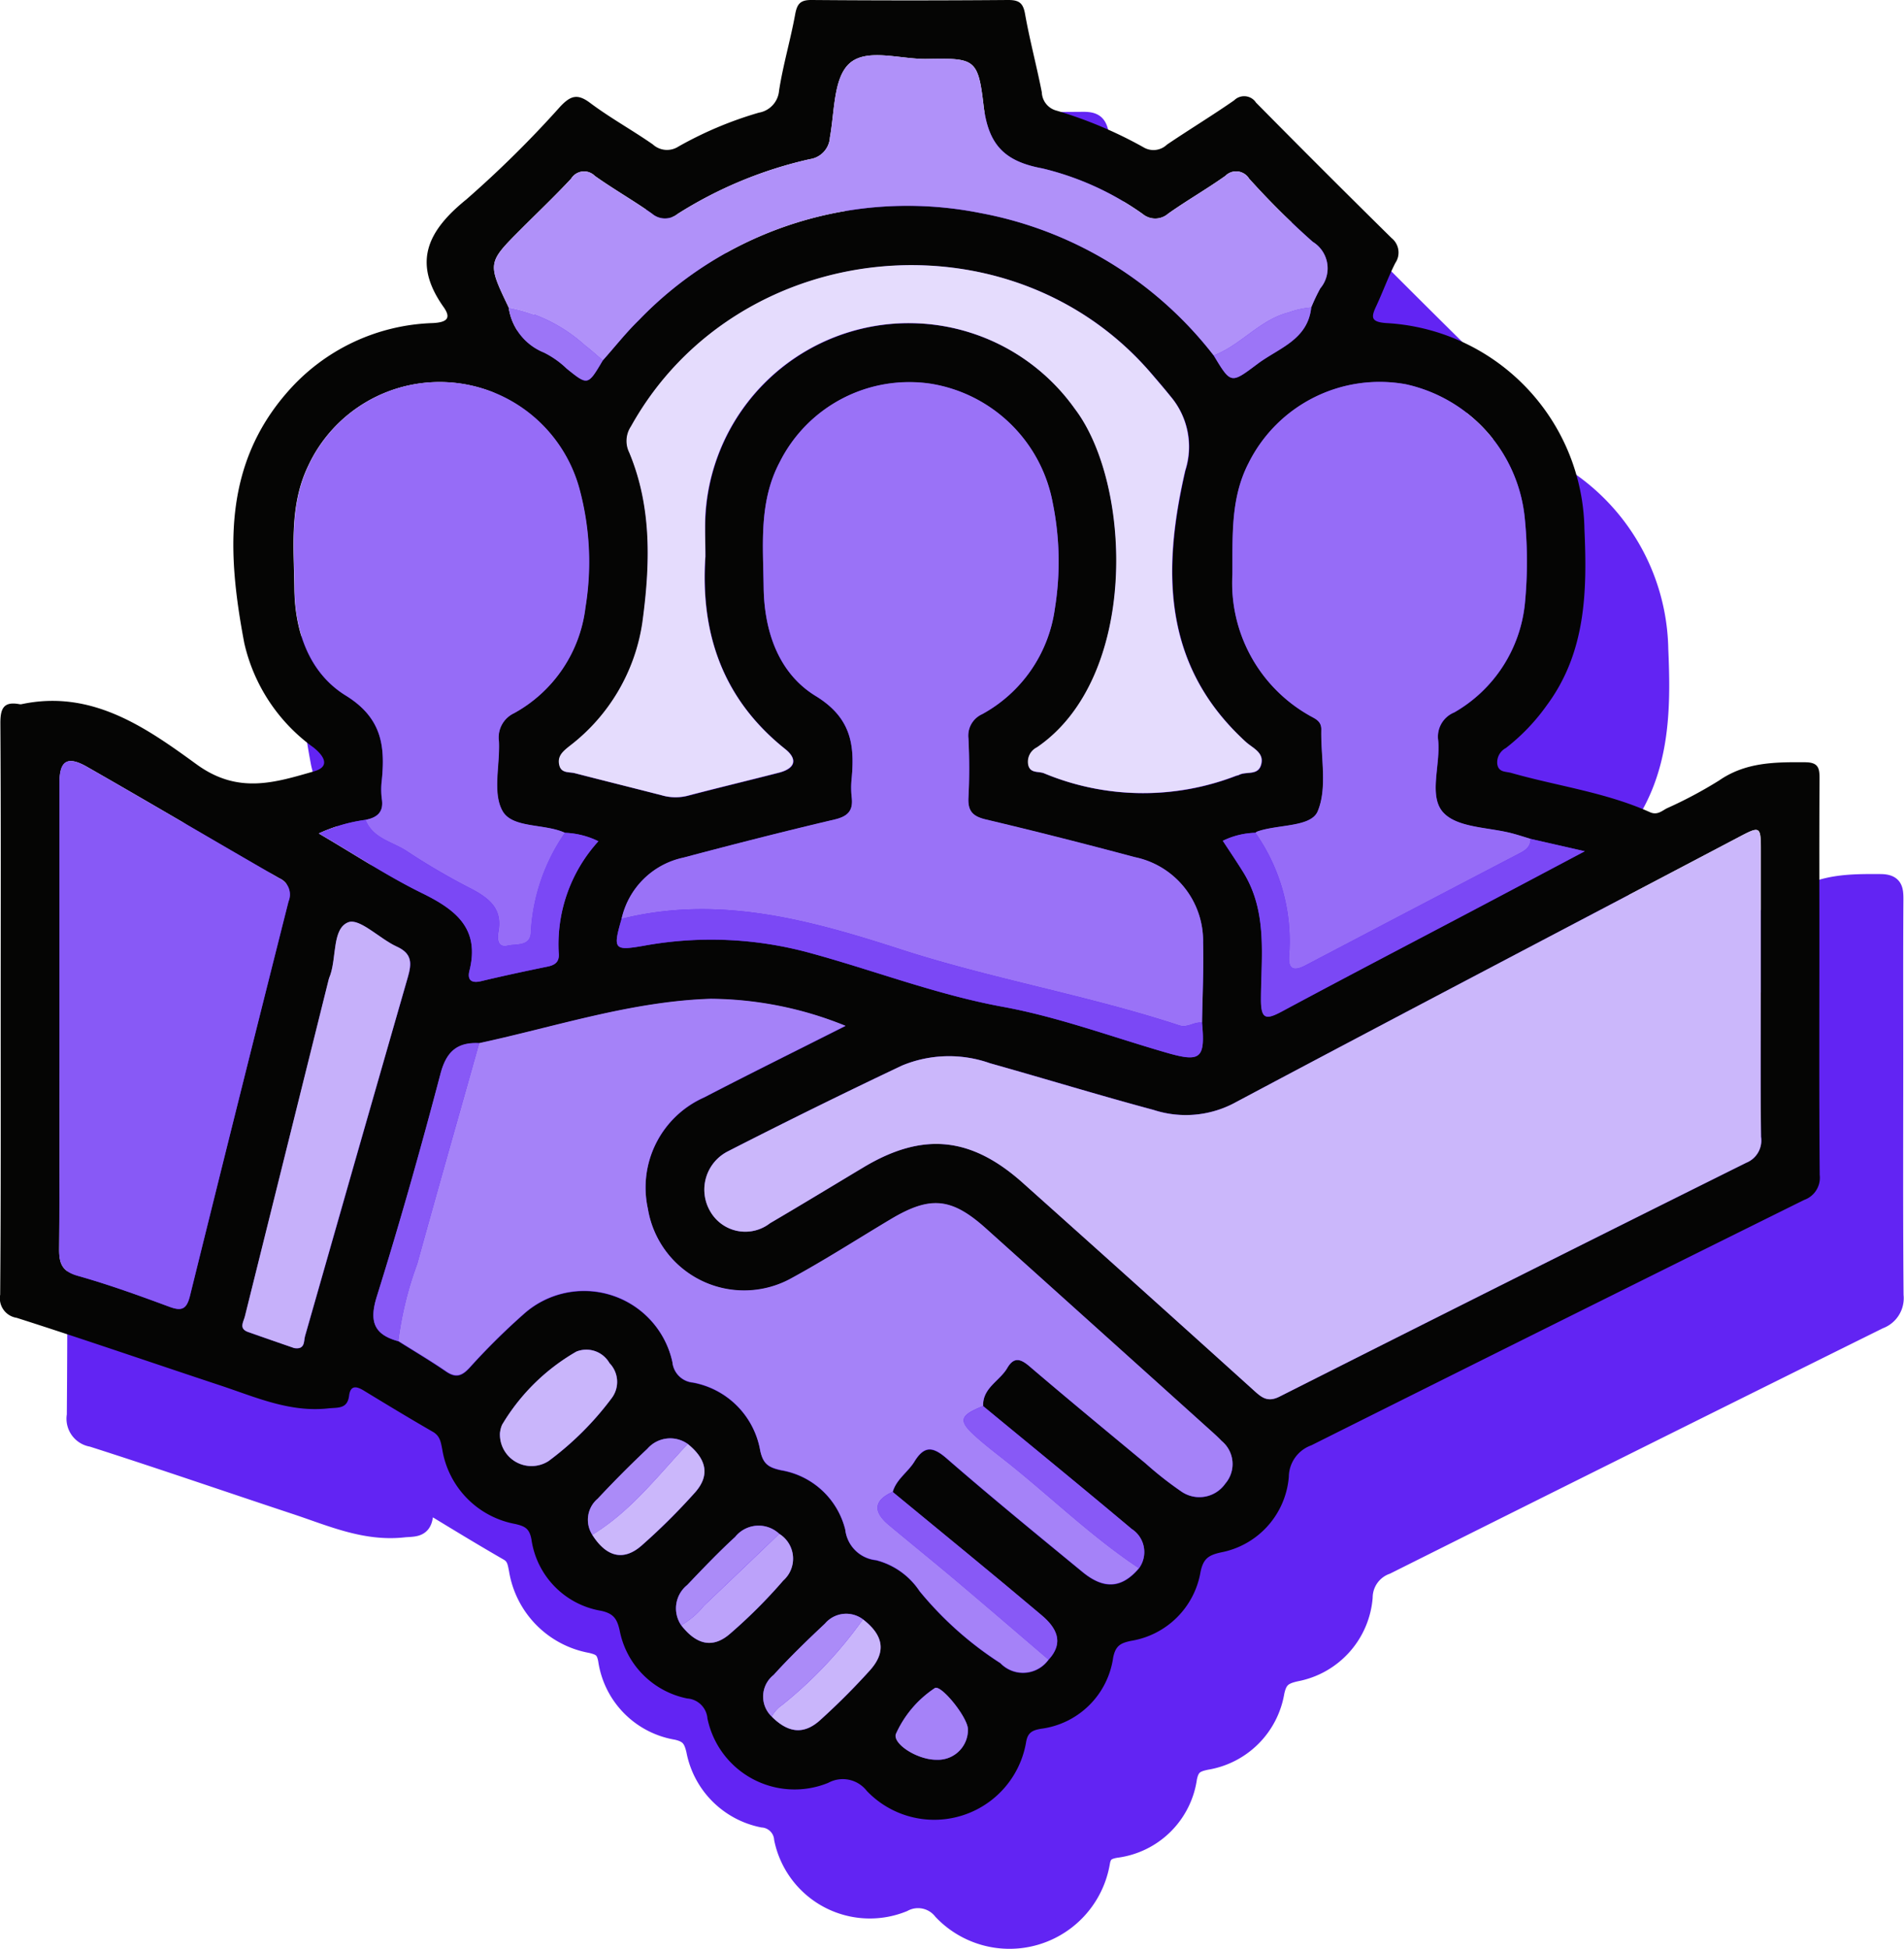 <svg id="Group_22254" data-name="Group 22254" xmlns="http://www.w3.org/2000/svg" width="110.584" height="113.188" viewBox="0 0 110.584 113.188">
  <g id="Group_22253" data-name="Group 22253" transform="translate(4.371 6.994)">
    <path id="Path_46247" data-name="Path 46247" d="M36.838,4996.18c0-5.5.017-11-.018-16.5-.005-.855.161-1.314,1.1-1.139a.359.359,0,0,0,.137,0c4.076-.864,7.229,1.365,10.164,3.5,2.411,1.751,4.545,1.052,6.823.4.984-.283.54-.927-.039-1.385a10.267,10.267,0,0,1-4.021-6.069c-.969-5.129-1.291-10.246,2.513-14.579a11.676,11.676,0,0,1,8.452-4c.771-.043,1.088-.26.615-.927-1.836-2.588-.94-4.424,1.32-6.254a62.317,62.317,0,0,0,5.469-5.41c.568-.591.963-.76,1.7-.209,1.168.879,2.462,1.589,3.663,2.426a1.221,1.221,0,0,0,1.491.119,21.839,21.839,0,0,1,4.668-1.965,1.414,1.414,0,0,0,1.171-1.28c.23-1.489.665-2.945.935-4.429.111-.61.3-.839.953-.834q5.708.046,11.416,0c.612,0,.867.154.981.8.271,1.53.678,3.036.976,4.562a1.139,1.139,0,0,0,.855,1.063,24.666,24.666,0,0,1,5.046,2.127,1.131,1.131,0,0,0,1.367-.153c1.289-.873,2.622-1.681,3.9-2.57a.826.826,0,0,1,1.168,0,.8.8,0,0,1,.1.127q3.912,3.962,7.877,7.87a1.079,1.079,0,0,1,.214,1.455c-.412.815-.723,1.68-1.11,2.509-.3.64-.305.906.575.973a12.179,12.179,0,0,1,11.522,11.956c.161,3.606.1,7.168-2.194,10.255a11.707,11.707,0,0,1-2.37,2.471.945.945,0,0,0-.5.9c.057.526.487.452.82.547,2.679.763,5.474,1.122,8.04,2.274.435.2.7-.072,1-.225a25.1,25.1,0,0,0,3.026-1.612c1.541-1.065,3.232-1.07,4.983-1.059.816,0,.854.369.85,1-.02,3.118-.009,6.235-.009,9.353,0,4.539-.02,9.078.019,13.616a1.365,1.365,0,0,1-.9,1.449q-14.326,7.1-28.628,14.254a1.968,1.968,0,0,0-1.306,1.832,4.868,4.868,0,0,1-3.933,4.385c-.741.162-1.033.367-1.195,1.138a4.883,4.883,0,0,1-4.033,4c-.6.128-.9.269-1.041.973a4.857,4.857,0,0,1-4.2,4.135c-.554.094-.776.263-.862.807a5.411,5.411,0,0,1-9.252,2.794,1.761,1.761,0,0,0-2.232-.463,5.168,5.168,0,0,1-6.74-2.827,5.1,5.1,0,0,1-.278-.914,1.267,1.267,0,0,0-1.173-1.158,5,5,0,0,1-3.927-3.962c-.15-.648-.336-.968-1.072-1.129a4.908,4.908,0,0,1-4.049-4.141c-.116-.633-.364-.766-.93-.9a5.261,5.261,0,0,1-4.25-4.333c-.083-.41-.122-.777-.546-1.022-1.348-.776-2.679-1.583-4.008-2.392-.437-.266-.779-.323-.859.3-.1.782-.659.672-1.214.732-2.236.244-4.218-.656-6.248-1.328-3.95-1.308-7.883-2.667-11.846-3.933a1.146,1.146,0,0,1-.962-1.306l.006-.036C36.853,5007.275,36.838,5001.728,36.838,4996.18Zm50.08,35.514a1.617,1.617,0,0,0-2.2.244c-1.026.963-2.043,1.943-2.986,2.986a1.6,1.6,0,0,0-.264,2.247,1.553,1.553,0,0,0,.156.171c.958.958,1.867,1.063,2.817.2a39.97,39.97,0,0,0,2.889-2.891c.955-1.073.783-2.039-.412-2.957Zm-10.177-10.188a1.757,1.757,0,0,0-2.341.279c-.992.936-1.952,1.908-2.886,2.9a1.606,1.606,0,0,0-.315,2.1c.812,1.284,1.808,1.551,2.863.628a36.784,36.784,0,0,0,3.083-3.061C78.041,5023.358,77.858,5022.406,76.741,5021.506Zm-.38,10.529c.892,1.15,1.847,1.365,2.85.484a29.787,29.787,0,0,0,3.076-3.076,1.7,1.7,0,0,0-.231-2.717,1.748,1.748,0,0,0-2.471.075c-.03.032-.059.065-.087.1-.97.892-1.881,1.849-2.791,2.8A1.737,1.737,0,0,0,76.361,5032.035Zm-4.551-73.461c.7-.784,1.352-1.615,2.1-2.345a21.646,21.646,0,0,1,19.856-6.207,22.293,22.293,0,0,1,13.522,8.266c1.008,1.672.995,1.655,2.557.487,1.227-.917,2.908-1.386,3.108-3.273a11.187,11.187,0,0,1,.529-1.112,1.806,1.806,0,0,0-.222-2.544,1.786,1.786,0,0,0-.215-.156,45.763,45.763,0,0,1-3.7-3.672.887.887,0,0,0-1.383-.156c-1.08.767-2.237,1.427-3.318,2.193a1.141,1.141,0,0,1-1.478.019,16.836,16.836,0,0,0-5.835-2.651c-2.256-.416-3.148-1.428-3.412-3.688-.316-2.706-.529-2.714-3.3-2.668-1.542.026-3.509-.656-4.508.284-.909.857-.838,2.793-1.111,4.27a1.358,1.358,0,0,1-1.168,1.268,24.3,24.3,0,0,0-7.685,3.185,1.152,1.152,0,0,1-1.478-.021c-1.082-.764-2.24-1.422-3.32-2.19a.883.883,0,0,0-1.248-.008.873.873,0,0,0-.134.17c-.935,1-1.934,1.949-2.9,2.92-1.964,1.966-1.964,1.966-.724,4.553a3.32,3.32,0,0,0,2.051,2.623,5.317,5.317,0,0,1,1.322.933c1.226.99,1.221,1,2.094-.481Zm-13.783,26.687a9.538,9.538,0,0,0-2.717.79c2.13,1.247,4,2.486,5.988,3.463,1.953.957,3.382,2.044,2.764,4.507-.13.518.088.749.668.611,1.286-.307,2.579-.584,3.875-.85.418-.086.67-.266.645-.718a8.9,8.9,0,0,1,2.3-6.56,4.771,4.771,0,0,0-1.949-.49c-1.2-.548-3.048-.251-3.621-1.262-.6-1.048-.147-2.672-.211-4.042a1.558,1.558,0,0,1,.875-1.64,8.09,8.09,0,0,0,4.149-6.151,16.292,16.292,0,0,0-.364-6.939,8.414,8.414,0,0,0-15.727-1.289c-1.111,2.294-.835,4.746-.807,7.157.028,2.508.872,4.894,2.974,6.191,2.076,1.281,2.308,2.886,2.1,4.912a4.4,4.4,0,0,0,0,1.1c.127.764-.274,1.08-.941,1.209Zm51.684.752a4.566,4.566,0,0,0-1.888.468c.411.633.818,1.23,1.2,1.845,1.413,2.3,1.023,4.875,1.016,7.37,0,1.172.31,1.178,1.208.7,3.706-1.993,7.438-3.937,11.16-5.9,2.033-1.073,4.064-2.151,6.438-3.409l-3.15-.718c-.35-.1-.7-.219-1.051-.312-1.368-.364-3.158-.32-3.992-1.191-.915-.955-.17-2.792-.323-4.232a1.522,1.522,0,0,1,.94-1.61,8.237,8.237,0,0,0,4.1-6.338,25.332,25.332,0,0,0-.009-4.941,8.845,8.845,0,0,0-6.9-7.774,8.5,8.5,0,0,0-9.147,4.592c-1.05,2.039-.912,4.256-.931,6.455a8.833,8.833,0,0,0,4.409,8.153c.34.208.767.316.754.86-.036,1.6.364,3.375-.212,4.744-.389.925-2.3.745-3.5,1.168a.536.536,0,0,0-.122.07Zm-36.811,5c-.51,1.764-.451,1.865,1.278,1.564a21.752,21.752,0,0,1,9.527.379c3.789,1.022,7.448,2.452,11.345,3.166,3.224.591,6.344,1.753,9.508,2.667,1.974.57,2.247.34,2.053-1.739.024-1.555.1-3.111.061-4.664a4.969,4.969,0,0,0-3.959-4.953q-4.3-1.149-8.639-2.184c-.766-.181-1.075-.475-1.031-1.279.062-1.141.048-2.29,0-3.433a1.367,1.367,0,0,1,.8-1.411,8.248,8.248,0,0,0,4.217-6.112,17.119,17.119,0,0,0-.12-6.151,8.6,8.6,0,0,0-7.089-6.926,8.421,8.421,0,0,0-8.771,4.558c-1.218,2.3-.962,4.807-.93,7.267.033,2.555.866,4.992,3.02,6.31,2.038,1.247,2.278,2.8,2.093,4.777a5.057,5.057,0,0,0,0,1.1c.1.781-.211,1.115-1,1.3-2.936.689-5.859,1.438-8.774,2.211a4.672,4.672,0,0,0-3.589,3.546Zm21,28.3c-.04-1.055.959-1.453,1.4-2.206.378-.651.759-.562,1.294-.1,2.227,1.9,4.488,3.767,6.743,5.637a20.4,20.4,0,0,0,2.046,1.612,1.837,1.837,0,0,0,2.565-.413l.018-.026a1.736,1.736,0,0,0-.182-2.448l-.034-.029c-.219-.233-.459-.447-.7-.661q-6.482-5.833-12.968-11.663c-2.013-1.808-3.24-1.927-5.541-.557-1.965,1.17-3.891,2.413-5.9,3.5a5.665,5.665,0,0,1-8.213-4.106,5.727,5.727,0,0,1,3.271-6.466c2.666-1.386,5.362-2.715,8.208-4.153a21.132,21.132,0,0,0-7.833-1.569c-4.619.15-8.98,1.614-13.44,2.574-1.275-.066-1.909.481-2.252,1.781-1.141,4.331-2.357,8.645-3.693,12.919-.453,1.45-.184,2.22,1.244,2.609.926.584,1.87,1.142,2.772,1.762.566.388.913.271,1.365-.216A39.084,39.084,0,0,1,67.193,5014a5.252,5.252,0,0,1,8.659,2.769,1.317,1.317,0,0,0,1.191,1.189,4.867,4.867,0,0,1,3.91,3.958c.17.778.484.972,1.208,1.134a4.63,4.63,0,0,1,3.731,3.453,2.007,2.007,0,0,0,1.792,1.772,4.335,4.335,0,0,1,2.525,1.8,20.116,20.116,0,0,0,4.694,4.181,1.819,1.819,0,0,0,2.573.051,1.8,1.8,0,0,0,.218-.251c.951-1.02.431-1.886-.388-2.577-2.863-2.416-5.769-4.781-8.658-7.166.209-.738.88-1.146,1.256-1.759.568-.925,1.06-.9,1.876-.19,2.586,2.248,5.241,4.417,7.889,6.594,1.262,1.037,2.291.947,3.278-.212a1.594,1.594,0,0,0-.334-2.228l-.084-.058c-2.861-2.416-5.752-4.775-8.632-7.15Zm45.166-24.019v-8.11c0-1.607,0-1.6-1.381-.869-9.755,5.135-19.524,10.244-29.256,15.422a6.026,6.026,0,0,1-4.63.369c-3.178-.855-6.326-1.82-9.5-2.71a7.13,7.13,0,0,0-5.109.131q-5.082,2.41-10.092,4.971a2.493,2.493,0,0,0-1.138,3.337c.03.062.063.123.1.182a2.343,2.343,0,0,0,3.2.84,2.162,2.162,0,0,0,.255-.172c1.815-1.066,3.614-2.159,5.42-3.241,3.437-2.06,6.241-1.8,9.263.905q6.709,6,13.391,12.029c.468.423.813.738,1.52.381q13.536-6.828,27.108-13.583a1.389,1.389,0,0,0,.856-1.5c-.039-2.8-.019-5.592-.019-8.387Zm-61.3-25.338c0-.719-.026-1.453,0-2.185a11.833,11.833,0,0,1,21.463-6.382c3.331,4.364,3.737,15.622-2.2,19.669a.933.933,0,0,0-.5,1.027c.11.485.574.353.9.472a14.968,14.968,0,0,0,11.188.144,1.19,1.19,0,0,0,.132-.035c.414-.238,1.1.05,1.292-.575.208-.681-.389-.945-.8-1.285-.141-.116-.272-.245-.4-.372-4.582-4.418-4.471-9.91-3.195-15.455a4.52,4.52,0,0,0-.864-4.318c-.344-.428-.7-.844-1.06-1.263-8.2-9.635-24.112-8.04-30.266,3.021a1.52,1.52,0,0,0-.1,1.514c1.335,3.2,1.213,6.56.762,9.876a11.046,11.046,0,0,1-4.224,7.167c-.373.3-.729.582-.6,1.12.118.48.573.375.9.461,1.682.434,3.369.852,5.052,1.285a2.855,2.855,0,0,0,1.48.03c1.769-.464,3.548-.89,5.319-1.345.943-.243,1.113-.776.359-1.377-3.614-2.89-4.939-6.7-4.634-11.2Zm-37.516,26.76c0,4.49.019,8.981-.017,13.471-.007.848.173,1.3,1.081,1.56,1.8.507,3.571,1.146,5.328,1.8.736.273,1,.118,1.191-.645q2.827-11.457,5.722-22.9a1.035,1.035,0,0,0-.542-1.351c-3.73-2.144-7.432-4.338-11.168-6.471-1.137-.649-1.59-.352-1.593.926q-.012,6.8,0,13.6Zm13.627,19.226c.653.108.552-.4.638-.7,1.992-6.947,3.966-13.9,5.969-20.841.23-.8.257-1.364-.636-1.77-.992-.452-2.164-1.669-2.82-1.417-.926.357-.683,1.993-1.043,3.05-.03.087-.071.17-.093.258q-2.437,9.789-4.87,19.578c-.083.331-.368.713.181.909.9.318,1.812.628,2.673.927Zm11.957,4.956a1.834,1.834,0,0,0,2.828,1.6,17.679,17.679,0,0,0,3.668-3.66,1.565,1.565,0,0,0-.134-2.027,1.549,1.549,0,0,0-1.923-.668,11.935,11.935,0,0,0-4.315,4.251,1.613,1.613,0,0,0-.125.5Zm27.18,17.193c0-.7-1.6-2.671-1.935-2.4a6.263,6.263,0,0,0-2.257,2.674c-.154.563,1.215,1.46,2.323,1.479a1.737,1.737,0,0,0,1.863-1.6c0-.052.006-.1,0-.157Z" transform="translate(-36.798 -4937.645)" fill="#6224f3" stroke="#6224f3" stroke-width="1"/>
    <path id="Path_46248" data-name="Path 46248" d="M139.063,4995.289c0,2.795-.02,5.59.014,8.385a1.389,1.389,0,0,1-.856,1.5q-13.573,6.751-27.108,13.583c-.708.357-1.052.042-1.52-.381q-6.68-6.033-13.391-12.029c-3.021-2.7-5.826-2.965-9.263-.905-1.806,1.082-3.6,2.175-5.42,3.241a2.342,2.342,0,0,1-3.46-.668,2.493,2.493,0,0,1,.857-3.42,2.044,2.044,0,0,1,.182-.1q5.008-2.562,10.092-4.971a7.124,7.124,0,0,1,5.109-.131c3.169.891,6.317,1.856,9.495,2.71a6.03,6.03,0,0,0,4.63-.369c9.732-5.178,19.5-10.287,29.256-15.422,1.384-.729,1.38-.738,1.381.869Q139.064,4991.236,139.063,4995.289Z" transform="translate(-36.798 -4937.645)" fill="#6224f3" stroke="#6224f3" stroke-width="1"/>
    <path id="Path_46249" data-name="Path 46249" d="M64.631,4998.225c4.46-.96,8.821-2.424,13.44-2.574a21.133,21.133,0,0,1,7.833,1.569c-2.847,1.438-5.542,2.768-8.208,4.153a5.725,5.725,0,0,0-3.271,6.466,5.664,5.664,0,0,0,8.213,4.106c2.011-1.085,3.937-2.328,5.9-3.5,2.3-1.37,3.528-1.252,5.541.557q6.487,5.826,12.968,11.663c.238.214.478.428.7.661a1.736,1.736,0,0,1,.242,2.444l-.027.033a1.837,1.837,0,0,1-2.557.457l-.026-.018a20.4,20.4,0,0,1-2.046-1.611c-2.255-1.87-4.516-3.734-6.743-5.636-.535-.457-.916-.546-1.294.1-.438.754-1.436,1.152-1.4,2.207-1.391.557-1.463.854-.4,1.8.475.424.976.818,1.478,1.209,2.688,2.1,5.117,4.516,7.971,6.407-.987,1.159-2.016,1.249-3.278.212-2.647-2.177-5.3-4.345-7.889-6.594-.815-.709-1.307-.735-1.875.19-.376.612-1.048,1.02-1.257,1.759-1.161.525-1.111,1.191-.215,1.938,1.327,1.106,2.671,2.192,3.991,3.306,1.765,1.49,3.515,3,5.271,4.5a1.82,1.82,0,0,1-2.54.417,1.776,1.776,0,0,1-.251-.217,20.116,20.116,0,0,1-4.694-4.181,4.321,4.321,0,0,0-2.525-1.8,2.009,2.009,0,0,1-1.792-1.772,4.63,4.63,0,0,0-3.731-3.453c-.724-.162-1.038-.356-1.208-1.134a4.867,4.867,0,0,0-3.91-3.958,1.319,1.319,0,0,1-1.191-1.189,5.251,5.251,0,0,0-8.659-2.769,38.921,38.921,0,0,0-3.123,3.093c-.452.487-.8.6-1.365.215-.9-.619-1.846-1.177-2.772-1.761a20.368,20.368,0,0,1,1.1-4.479C62.208,5006.772,63.428,5002.5,64.631,4998.225Z" transform="translate(-36.798 -4937.645)" fill="#6224f3" stroke="#6224f3" stroke-width="1"/>
    <path id="Path_46250" data-name="Path 46250" d="M72.9,4991.008a4.672,4.672,0,0,1,3.591-3.557c2.915-.773,5.838-1.522,8.774-2.212.786-.185,1.093-.519,1-1.3a5.186,5.186,0,0,1,0-1.1c.185-1.979-.055-3.53-2.093-4.777-2.154-1.318-2.987-3.755-3.02-6.31-.031-2.46-.288-4.962.93-7.267a8.423,8.423,0,0,1,8.771-4.558,8.6,8.6,0,0,1,7.089,6.927,17.116,17.116,0,0,1,.12,6.151,8.25,8.25,0,0,1-4.217,6.113,1.367,1.367,0,0,0-.8,1.411,33.6,33.6,0,0,1,0,3.433c-.044.8.265,1.1,1.031,1.278,2.891.683,5.769,1.419,8.639,2.185a4.97,4.97,0,0,1,3.959,4.953c.039,1.553-.037,3.109-.061,4.664-.455-.078-.827.317-1.329.152-5.321-1.749-10.866-2.69-16.189-4.417C83.8,4991.062,78.516,4989.608,72.9,4991.008Z" transform="translate(-36.798 -4937.645)" fill="#6224f3" stroke="#6224f3" stroke-width="1"/>
    <path id="Path_46251" data-name="Path 46251" d="M109.711,4986.01a.522.522,0,0,1,.114-.076c1.2-.423,3.108-.243,3.5-1.168.576-1.368.176-3.143.212-4.744.012-.545-.414-.652-.754-.861a8.834,8.834,0,0,1-4.409-8.153c.019-2.2-.119-4.416.931-6.455a8.506,8.506,0,0,1,9.147-4.592,8.847,8.847,0,0,1,6.9,7.774,25.332,25.332,0,0,1,.009,4.941,8.238,8.238,0,0,1-4.1,6.338,1.523,1.523,0,0,0-.94,1.61c.153,1.441-.592,3.277.323,4.232.835.872,2.625.827,3.992,1.191.353.094.7.208,1.051.313.017.433-.257.644-.6.824q-6.242,3.258-12.474,6.53c-.74.39-1.014.164-.94-.614A10.935,10.935,0,0,0,109.711,4986.01Z" transform="translate(-36.798 -4937.645)" fill="#6224f3" stroke="#6224f3" stroke-width="1"/>
    <path id="Path_46252" data-name="Path 46252" d="M77.765,4969.95c-.305,4.5,1.018,8.309,4.626,11.191.753.6.584,1.135-.359,1.377-1.771.456-3.551.881-5.319,1.345a2.855,2.855,0,0,1-1.48-.03c-1.683-.432-3.369-.85-5.052-1.284-.331-.086-.786.019-.9-.461-.133-.539.224-.818.6-1.12A11.043,11.043,0,0,0,74.1,4973.8c.451-3.316.573-6.678-.762-9.876a1.519,1.519,0,0,1,.1-1.514c6.154-11.061,22.069-12.655,30.267-3.021.356.419.716.835,1.06,1.263a4.521,4.521,0,0,1,.864,4.318c-1.276,5.545-1.387,11.038,3.195,15.455.132.126.263.256.4.371.416.34,1.013.6.8,1.286-.191.625-.878.337-1.292.574a1.01,1.01,0,0,1-.132.036,14.963,14.963,0,0,1-11.187-.145c-.322-.119-.786.013-.9-.472a.934.934,0,0,1,.505-1.027c5.939-4.047,5.534-15.3,2.2-19.668a11.833,11.833,0,0,0-21.463,6.382C77.738,4968.5,77.765,4969.231,77.765,4969.95Z" transform="translate(-36.798 -4937.645)" fill="#6224f3" stroke="#6224f3" stroke-width="1"/>
    <path id="Path_46253" data-name="Path 46253" d="M58.028,4985.26c.668-.129,1.069-.445.952-1.212a4.4,4.4,0,0,1,0-1.1c.205-2.026-.026-3.631-2.1-4.912-2.1-1.3-2.946-3.683-2.974-6.191-.027-2.412-.3-4.864.808-7.157a8.413,8.413,0,0,1,15.727,1.289,16.292,16.292,0,0,1,.364,6.939,8.094,8.094,0,0,1-4.15,6.151,1.557,1.557,0,0,0-.875,1.64c.064,1.369-.384,2.994.211,4.042.573,1.01,2.42.713,3.621,1.262a11.191,11.191,0,0,0-1.979,5.733c.006.894-.854.706-1.348.822-.632.147-.6-.471-.535-.836.231-1.289-.517-1.894-1.5-2.426a39.2,39.2,0,0,1-3.781-2.2C59.629,4986.529,58.459,4986.365,58.028,4985.26Z" transform="translate(-36.798 -4937.645)" fill="#6224f3" stroke="#6224f3" stroke-width="1"/>
    <path id="Path_46254" data-name="Path 46254" d="M40.248,4996.71V4983.1c0-1.278.456-1.575,1.593-.926,3.736,2.133,7.438,4.327,11.168,6.471a1.035,1.035,0,0,1,.542,1.351q-2.883,11.442-5.722,22.9c-.188.763-.454.917-1.19.645-1.758-.651-3.526-1.29-5.328-1.8-.909-.256-1.088-.713-1.081-1.561C40.267,5005.691,40.248,5001.2,40.248,4996.71Z" transform="translate(-36.798 -4937.645)" fill="#6224f3" stroke="#6224f3" stroke-width="1"/>
    <path id="Path_46255" data-name="Path 46255" d="M66.341,4955.5c-1.24-2.587-1.24-2.588.724-4.553.97-.971,1.969-1.916,2.9-2.92a.881.881,0,0,1,1.211-.3.858.858,0,0,1,.171.135c1.08.768,2.238,1.425,3.32,2.19a1.152,1.152,0,0,0,1.479.021,24.274,24.274,0,0,1,7.685-3.185A1.358,1.358,0,0,0,85,4945.625c.273-1.477.2-3.413,1.112-4.27,1-.941,2.965-.259,4.508-.284,2.771-.046,2.984-.038,3.3,2.668.264,2.261,1.156,3.273,3.412,3.689a16.8,16.8,0,0,1,5.835,2.651,1.14,1.14,0,0,0,1.478-.019c1.081-.766,2.238-1.425,3.318-2.193a.883.883,0,0,1,1.383.156,45.763,45.763,0,0,0,3.7,3.672,1.8,1.8,0,0,1,.592,2.484,1.747,1.747,0,0,1-.155.216,10.983,10.983,0,0,0-.529,1.112,5.029,5.029,0,0,0-1.319.291c-1.688.434-2.767,1.9-4.346,2.5a22.286,22.286,0,0,0-13.522-8.266,21.644,21.644,0,0,0-19.856,6.207c-.751.73-1.4,1.561-2.1,2.345-.345-.291-.679-.6-1.036-.871A9.088,9.088,0,0,0,66.341,4955.5Z" transform="translate(-36.798 -4937.645)" fill="#6224f3" stroke="#6224f3" stroke-width="1"/>
    <path id="Path_46256" data-name="Path 46256" d="M53.876,5015.935c-.861-.3-1.77-.609-2.674-.933-.548-.2-.263-.578-.181-.909q2.433-9.789,4.87-19.578c.022-.088.063-.172.093-.259.36-1.057.116-2.693,1.043-3.05.656-.253,1.828.965,2.82,1.417.892.406.865.973.636,1.77q-3,10.414-5.969,20.841C54.428,5015.534,54.529,5016.043,53.876,5015.935Z" transform="translate(-36.798 -4937.645)" fill="#6224f3" stroke="#6224f3" stroke-width="1"/>
    <path id="Path_46257" data-name="Path 46257" d="M72.9,4991.008c5.617-1.4,10.9.054,16.193,1.771,5.323,1.727,10.868,2.668,16.189,4.417.5.165.874-.229,1.329-.152.195,2.079-.079,2.308-2.053,1.739-3.165-.913-6.284-2.076-9.508-2.667-3.9-.714-7.556-2.144-11.345-3.166a21.759,21.759,0,0,0-9.527-.379C72.45,4992.873,72.39,4992.773,72.9,4991.008Z" transform="translate(-36.798 -4937.645)" fill="#6224f3" stroke="#6224f3" stroke-width="1"/>
    <path id="Path_46258" data-name="Path 46258" d="M109.71,4986.012a10.934,10.934,0,0,1,1.963,7.091c-.074.777.2,1,.94.614q6.229-3.281,12.475-6.53c.344-.18.618-.391.6-.824l3.15.718c-2.374,1.257-4.4,2.336-6.438,3.409-3.721,1.965-7.453,3.909-11.16,5.9-.9.482-1.211.476-1.208-.7.007-2.5.4-5.066-1.016-7.37-.377-.615-.784-1.212-1.2-1.845A4.55,4.55,0,0,1,109.71,4986.012Z" transform="translate(-36.798 -4937.645)" fill="#6224f3" stroke="#6224f3" stroke-width="1"/>
    <path id="Path_46259" data-name="Path 46259" d="M58.031,4985.26c.431,1.105,1.6,1.269,2.431,1.844a39.319,39.319,0,0,0,3.781,2.2c.988.532,1.736,1.138,1.5,2.426-.066.365-.1.984.535.836.494-.115,1.353.073,1.348-.821a11.2,11.2,0,0,1,1.979-5.733,4.771,4.771,0,0,1,1.949.49,8.9,8.9,0,0,0-2.3,6.56c.026.452-.227.632-.645.718-1.3.266-2.589.543-3.875.85-.579.138-.8-.093-.668-.611.618-2.463-.812-3.55-2.764-4.507-1.993-.977-3.858-2.216-5.988-3.463A9.584,9.584,0,0,1,58.031,4985.26Z" transform="translate(-36.798 -4937.645)" fill="#6224f3" stroke="#6224f3" stroke-width="1"/>
    <path id="Path_46260" data-name="Path 46260" d="M64.631,4998.225c-1.2,4.276-2.424,8.547-3.6,12.83a20.374,20.374,0,0,0-1.1,4.479c-1.428-.389-1.7-1.159-1.244-2.609,1.336-4.274,2.552-8.588,3.693-12.919C62.722,4998.706,63.357,4998.159,64.631,4998.225Z" transform="translate(-36.798 -4937.645)" fill="#6224f3" stroke="#6224f3" stroke-width="1"/>
    <path id="Path_46261" data-name="Path 46261" d="M65.833,5020.892a1.6,1.6,0,0,1,.124-.5,11.943,11.943,0,0,1,4.315-4.251,1.549,1.549,0,0,1,1.923.668,1.565,1.565,0,0,1,.134,2.027,17.723,17.723,0,0,1-3.668,3.659,1.834,1.834,0,0,1-2.828-1.6Z" transform="translate(-36.798 -4937.645)" fill="#6224f3" stroke="#6224f3" stroke-width="1"/>
    <path id="Path_46262" data-name="Path 46262" d="M102.946,5028.724c-2.854-1.891-5.283-4.309-7.971-6.406-.5-.391-1-.786-1.478-1.209-1.061-.946-.989-1.244.4-1.8,2.879,2.374,5.771,4.732,8.629,7.13a1.593,1.593,0,0,1,.477,2.2C102.985,5028.669,102.966,5028.7,102.946,5028.724Z" transform="translate(-36.798 -4937.645)" fill="#6224f3" stroke="#6224f3" stroke-width="1"/>
    <path id="Path_46263" data-name="Path 46263" d="M97.692,5034.033c-1.756-1.5-3.506-3.009-5.271-4.5-1.32-1.114-2.664-2.2-3.991-3.305-.9-.747-.946-1.413.215-1.938,2.89,2.385,5.8,4.749,8.658,7.166C98.123,5032.148,98.643,5033.013,97.692,5034.033Z" transform="translate(-36.798 -4937.645)" fill="#6224f3" stroke="#6224f3" stroke-width="1"/>
    <path id="Path_46264" data-name="Path 46264" d="M82.056,5026.725a1.7,1.7,0,0,1,.231,2.717,29.787,29.787,0,0,1-3.076,3.076c-1,.881-1.958.665-2.85-.484a4.669,4.669,0,0,0,1.327-1.136Q79.88,5028.819,82.056,5026.725Z" transform="translate(-36.798 -4937.645)" fill="#6224f3" stroke="#6224f3" stroke-width="1"/>
    <path id="Path_46265" data-name="Path 46265" d="M76.741,5021.5c1.117.9,1.3,1.852.405,2.844a36.626,36.626,0,0,1-3.083,3.06c-1.055.923-2.051.656-2.863-.628C73.43,5025.425,74.994,5023.368,76.741,5021.5Z" transform="translate(-36.798 -4937.645)" fill="#6224f3" stroke="#6224f3" stroke-width="1"/>
    <path id="Path_46266" data-name="Path 46266" d="M86.918,5031.693c1.194.918,1.368,1.884.407,2.957a39.772,39.772,0,0,1-2.889,2.891c-.949.862-1.859.758-2.817-.2a1.992,1.992,0,0,1,.63-.691A24.707,24.707,0,0,0,86.918,5031.693Z" transform="translate(-36.798 -4937.645)" fill="#6224f3" stroke="#6224f3" stroke-width="1"/>
    <path id="Path_46267" data-name="Path 46267" d="M93.014,5038.085a1.738,1.738,0,0,1-1.71,1.764c-.053,0-.106,0-.159,0-1.108-.019-2.476-.916-2.323-1.479a6.263,6.263,0,0,1,2.257-2.674C91.414,5035.414,93.014,5037.384,93.014,5038.085Z" transform="translate(-36.798 -4937.645)" fill="#6224f3" stroke="#6224f3" stroke-width="1"/>
    <path id="Path_46268" data-name="Path 46268" d="M86.918,5031.693a24.671,24.671,0,0,1-4.668,4.956,1.992,1.992,0,0,0-.63.691,1.6,1.6,0,0,1,.108-2.418c.943-1.043,1.96-2.022,2.986-2.986A1.617,1.617,0,0,1,86.918,5031.693Z" transform="translate(-36.798 -4937.645)" fill="#6224f3" stroke="#6224f3" stroke-width="1"/>
    <path id="Path_46269" data-name="Path 46269" d="M82.056,5026.726q-2.183,2.088-4.368,4.173a4.669,4.669,0,0,1-1.327,1.136,1.738,1.738,0,0,1,.345-2.33c.91-.955,1.822-1.913,2.792-2.8a1.747,1.747,0,0,1,2.457-.266A1.3,1.3,0,0,1,82.056,5026.726Z" transform="translate(-36.798 -4937.645)" fill="#6224f3" stroke="#6224f3" stroke-width="1"/>
    <path id="Path_46270" data-name="Path 46270" d="M76.741,5021.506c-1.747,1.863-3.311,3.92-5.541,5.277a1.606,1.606,0,0,1,.315-2.1c.933-1,1.894-1.966,2.886-2.9A1.758,1.758,0,0,1,76.741,5021.506Z" transform="translate(-36.798 -4937.645)" fill="#6224f3" stroke="#6224f3" stroke-width="1"/>
    <path id="Path_46271" data-name="Path 46271" d="M107.29,4958.287c1.579-.6,2.658-2.06,4.346-2.5a5.029,5.029,0,0,1,1.319-.291c-.2,1.887-1.881,2.356-3.108,3.273C108.281,4959.941,108.3,4959.959,107.29,4958.287Z" transform="translate(-36.798 -4937.645)" fill="#6224f3" stroke="#6224f3" stroke-width="1"/>
    <path id="Path_46272" data-name="Path 46272" d="M66.339,4955.5a9.077,9.077,0,0,1,4.435,2.2c.358.275.691.58,1.036.871-.873,1.477-.869,1.471-2.1.484a5.268,5.268,0,0,0-1.322-.933A3.321,3.321,0,0,1,66.339,4955.5Z" transform="translate(-36.798 -4937.645)" fill="#6224f3" stroke="#6224f3" stroke-width="1"/>
  </g>
  <g id="Group_22242" data-name="Group 22242">
    <path id="Path_46247-2" data-name="Path 46247-2" d="M32.467,4989.186c0-5.5.017-11-.018-16.5-.005-.855.161-1.314,1.1-1.139a.341.341,0,0,0,.137,0c4.076-.864,7.229,1.365,10.164,3.5,2.411,1.751,4.545,1.052,6.823.4.984-.283.54-.927-.039-1.385a10.266,10.266,0,0,1-4.021-6.069c-.969-5.129-1.291-10.246,2.513-14.579a11.678,11.678,0,0,1,8.452-4c.771-.043,1.088-.26.615-.927-1.836-2.588-.94-4.424,1.32-6.254a62.379,62.379,0,0,0,5.469-5.41c.568-.591.963-.76,1.7-.209,1.168.879,2.462,1.589,3.663,2.426a1.222,1.222,0,0,0,1.491.119,21.841,21.841,0,0,1,4.668-1.965,1.414,1.414,0,0,0,1.171-1.28c.23-1.489.665-2.945.935-4.429.111-.61.3-.839.953-.834q5.708.047,11.416,0c.612,0,.867.154.981.8.271,1.53.678,3.036.976,4.562a1.14,1.14,0,0,0,.855,1.063,24.639,24.639,0,0,1,5.046,2.127,1.131,1.131,0,0,0,1.367-.153c1.289-.873,2.622-1.681,3.9-2.57a.826.826,0,0,1,1.168,0,.8.8,0,0,1,.1.127q3.912,3.962,7.877,7.87a1.08,1.08,0,0,1,.214,1.455c-.412.815-.723,1.68-1.11,2.509-.3.64-.305.906.575.973a12.179,12.179,0,0,1,11.522,11.956c.161,3.606.1,7.168-2.194,10.255a11.721,11.721,0,0,1-2.37,2.471.943.943,0,0,0-.5.9c.057.526.487.452.82.547,2.679.763,5.474,1.122,8.04,2.274.435.2.7-.072,1-.225a25.1,25.1,0,0,0,3.026-1.612c1.541-1.065,3.232-1.07,4.983-1.059.816,0,.854.369.85,1-.02,3.118-.009,6.235-.009,9.353,0,4.539-.02,9.078.019,13.616a1.365,1.365,0,0,1-.9,1.449q-14.327,7.1-28.628,14.254a1.968,1.968,0,0,0-1.306,1.832,4.869,4.869,0,0,1-3.933,4.385c-.741.162-1.033.367-1.195,1.138a4.884,4.884,0,0,1-4.033,4c-.6.128-.9.269-1.041.973a4.858,4.858,0,0,1-4.2,4.135c-.554.094-.776.263-.862.807a5.411,5.411,0,0,1-9.252,2.794,1.761,1.761,0,0,0-2.232-.463,5.167,5.167,0,0,1-7.018-3.741,1.266,1.266,0,0,0-1.173-1.158,4.994,4.994,0,0,1-3.927-3.962c-.15-.648-.336-.968-1.072-1.129a4.909,4.909,0,0,1-4.049-4.141c-.116-.633-.364-.766-.93-.9a5.263,5.263,0,0,1-4.25-4.333c-.083-.41-.122-.777-.546-1.022-1.348-.776-2.679-1.583-4.008-2.392-.437-.266-.779-.323-.859.3-.1.782-.659.672-1.214.732-2.236.244-4.218-.656-6.248-1.328-3.95-1.308-7.883-2.667-11.846-3.933a1.148,1.148,0,0,1-.962-1.306l.006-.036C32.482,5000.281,32.467,4994.734,32.467,4989.186Zm50.08,35.514a1.615,1.615,0,0,0-2.2.244c-1.026.963-2.043,1.943-2.986,2.986a1.6,1.6,0,0,0-.108,2.418c.958.958,1.867,1.063,2.817.2a40.063,40.063,0,0,0,2.889-2.891c.955-1.073.783-2.039-.412-2.957ZM72.37,5014.512a1.757,1.757,0,0,0-2.341.279c-.992.936-1.952,1.908-2.886,2.9a1.605,1.605,0,0,0-.315,2.1c.812,1.284,1.808,1.551,2.863.628a36.786,36.786,0,0,0,3.083-3.061C73.67,5016.364,73.487,5015.412,72.37,5014.512Zm-.38,10.529c.892,1.15,1.847,1.365,2.85.484a29.781,29.781,0,0,0,3.076-3.076,1.7,1.7,0,0,0-.231-2.717,1.748,1.748,0,0,0-2.471.075c-.03.032-.059.065-.087.1-.97.892-1.881,1.849-2.791,2.8A1.738,1.738,0,0,0,71.99,5025.041Zm-4.551-73.461c.7-.784,1.352-1.615,2.1-2.345a21.644,21.644,0,0,1,19.856-6.207,22.293,22.293,0,0,1,13.522,8.266c1.008,1.672,1,1.655,2.557.487,1.227-.917,2.908-1.386,3.108-3.273a11.187,11.187,0,0,1,.529-1.112,1.807,1.807,0,0,0-.222-2.545,1.833,1.833,0,0,0-.215-.155,45.763,45.763,0,0,1-3.7-3.672.885.885,0,0,0-1.218-.288.912.912,0,0,0-.165.132c-1.08.767-2.237,1.427-3.318,2.193a1.14,1.14,0,0,1-1.478.019,16.8,16.8,0,0,0-5.835-2.651c-2.256-.416-3.148-1.428-3.412-3.688-.316-2.706-.529-2.714-3.3-2.668-1.542.026-3.509-.656-4.508.284-.909.857-.838,2.793-1.111,4.27a1.357,1.357,0,0,1-1.168,1.268,24.274,24.274,0,0,0-7.685,3.185,1.152,1.152,0,0,1-1.478-.021c-1.082-.764-2.24-1.422-3.32-2.19a.883.883,0,0,0-1.248-.008.9.9,0,0,0-.134.17c-.935,1-1.934,1.949-2.9,2.92-1.964,1.966-1.964,1.966-.724,4.553a3.32,3.32,0,0,0,2.051,2.623,5.343,5.343,0,0,1,1.322.933c1.226.99,1.221,1,2.094-.481Zm-13.783,26.687a9.539,9.539,0,0,0-2.717.79c2.13,1.247,4,2.486,5.988,3.463,1.953.957,3.382,2.044,2.764,4.507-.13.518.088.749.668.611,1.286-.307,2.579-.584,3.875-.85.418-.086.67-.266.645-.718a8.9,8.9,0,0,1,2.3-6.56,4.771,4.771,0,0,0-1.949-.49c-1.2-.548-3.048-.251-3.621-1.262-.6-1.048-.147-2.672-.211-4.042a1.557,1.557,0,0,1,.875-1.64,8.092,8.092,0,0,0,4.149-6.151,16.292,16.292,0,0,0-.364-6.939,8.414,8.414,0,0,0-15.727-1.289c-1.111,2.294-.835,4.746-.807,7.157.028,2.508.872,4.894,2.974,6.191,2.076,1.281,2.308,2.886,2.1,4.912a4.4,4.4,0,0,0,0,1.1c.127.764-.274,1.08-.941,1.209Zm51.684.752a4.566,4.566,0,0,0-1.888.468c.411.633.818,1.23,1.2,1.845,1.413,2.3,1.023,4.875,1.016,7.37,0,1.172.31,1.178,1.208.7,3.706-1.993,7.438-3.937,11.16-5.9,2.033-1.073,4.064-2.151,6.438-3.409l-3.15-.718c-.35-.1-.7-.219-1.051-.312-1.368-.364-3.158-.32-3.992-1.191-.915-.955-.17-2.792-.323-4.232a1.522,1.522,0,0,1,.94-1.61,8.238,8.238,0,0,0,4.1-6.338,25.342,25.342,0,0,0-.009-4.942,8.845,8.845,0,0,0-6.9-7.774,8.5,8.5,0,0,0-9.147,4.592c-1.05,2.039-.912,4.256-.931,6.455a8.831,8.831,0,0,0,4.409,8.153c.34.208.767.316.754.86-.036,1.6.364,3.375-.212,4.744-.389.925-2.3.745-3.5,1.168a.561.561,0,0,0-.122.071Zm-36.811,5c-.51,1.764-.451,1.865,1.278,1.564a21.751,21.751,0,0,1,9.527.379c3.789,1.022,7.448,2.452,11.345,3.166,3.224.591,6.344,1.753,9.508,2.667,1.974.57,2.247.34,2.053-1.739.024-1.555.1-3.111.061-4.664a4.969,4.969,0,0,0-3.959-4.953q-4.305-1.149-8.639-2.184c-.766-.181-1.075-.475-1.031-1.279.062-1.141.048-2.29,0-3.433a1.368,1.368,0,0,1,.8-1.411,8.25,8.25,0,0,0,4.217-6.112,17.115,17.115,0,0,0-.12-6.151,8.6,8.6,0,0,0-7.089-6.926,8.423,8.423,0,0,0-8.771,4.558c-1.218,2.3-.962,4.807-.93,7.267.033,2.555.866,4.992,3.02,6.31,2.038,1.247,2.278,2.8,2.093,4.777a5.057,5.057,0,0,0,0,1.1c.1.781-.211,1.115-1,1.3-2.936.689-5.859,1.438-8.774,2.211a4.673,4.673,0,0,0-3.589,3.546Zm21,28.3c-.04-1.055.959-1.453,1.4-2.206.378-.651.759-.562,1.294-.1,2.227,1.9,4.488,3.767,6.743,5.637a20.327,20.327,0,0,0,2.046,1.612,1.838,1.838,0,0,0,2.565-.413l.018-.026a1.735,1.735,0,0,0-.182-2.448l-.034-.029c-.219-.233-.459-.447-.7-.661q-6.481-5.834-12.968-11.663c-2.013-1.808-3.24-1.927-5.541-.557-1.965,1.17-3.891,2.413-5.9,3.5a5.665,5.665,0,0,1-8.213-4.106,5.726,5.726,0,0,1,3.271-6.466c2.666-1.386,5.362-2.715,8.208-4.153a21.142,21.142,0,0,0-7.833-1.569c-4.619.15-8.98,1.614-13.44,2.574-1.275-.066-1.909.481-2.252,1.781-1.141,4.331-2.357,8.645-3.693,12.919-.453,1.45-.184,2.22,1.244,2.609.926.584,1.87,1.142,2.772,1.762.566.388.913.271,1.365-.216A39.09,39.09,0,0,1,62.822,5007a5.252,5.252,0,0,1,8.659,2.769,1.317,1.317,0,0,0,1.191,1.189,4.868,4.868,0,0,1,3.91,3.958c.17.778.484.972,1.208,1.134a4.63,4.63,0,0,1,3.731,3.453,2.007,2.007,0,0,0,1.792,1.772,4.329,4.329,0,0,1,2.525,1.8,20.114,20.114,0,0,0,4.694,4.181,1.819,1.819,0,0,0,2.573.051,1.878,1.878,0,0,0,.218-.251c.951-1.02.431-1.886-.388-2.577-2.863-2.416-5.769-4.781-8.658-7.166.209-.738.88-1.146,1.256-1.759.568-.925,1.06-.9,1.876-.19,2.586,2.248,5.241,4.417,7.889,6.594,1.262,1.037,2.291.947,3.278-.212a1.594,1.594,0,0,0-.334-2.228c-.028-.02-.056-.04-.084-.058-2.861-2.416-5.752-4.775-8.632-7.15ZM134.7,4988.3v-8.11c0-1.607,0-1.6-1.381-.869-9.755,5.135-19.524,10.244-29.256,15.422a6.033,6.033,0,0,1-4.63.369c-3.178-.855-6.326-1.82-9.5-2.71a7.122,7.122,0,0,0-5.109.131q-5.082,2.41-10.092,4.971a2.493,2.493,0,0,0-1.138,3.337c.03.062.063.123.1.182a2.342,2.342,0,0,0,3.205.84,2.29,2.29,0,0,0,.255-.172c1.815-1.066,3.614-2.159,5.42-3.241,3.437-2.06,6.241-1.8,9.263.9q6.709,6,13.391,12.029c.468.423.813.738,1.52.381q13.536-6.828,27.108-13.583a1.39,1.39,0,0,0,.856-1.5c-.039-2.8-.019-5.592-.019-8.387Zm-61.3-25.338c0-.719-.026-1.453,0-2.185a11.833,11.833,0,0,1,21.463-6.382c3.331,4.364,3.737,15.622-2.2,19.669a.933.933,0,0,0-.5,1.027c.11.485.574.353.9.472a14.97,14.97,0,0,0,11.188.144,1.091,1.091,0,0,0,.132-.035c.414-.238,1.1.05,1.292-.575.208-.681-.389-.945-.8-1.285-.141-.116-.272-.245-.4-.372-4.582-4.418-4.471-9.91-3.195-15.455a4.52,4.52,0,0,0-.864-4.318c-.344-.428-.7-.844-1.06-1.263-8.2-9.635-24.112-8.04-30.266,3.021a1.52,1.52,0,0,0-.1,1.514c1.335,3.2,1.213,6.56.762,9.876a11.046,11.046,0,0,1-4.224,7.167c-.373.3-.729.582-.6,1.12.118.48.573.375.9.461,1.682.434,3.369.852,5.052,1.285a2.86,2.86,0,0,0,1.48.03c1.769-.464,3.548-.89,5.319-1.345.943-.243,1.113-.776.359-1.377-3.614-2.89-4.939-6.7-4.634-11.2Zm-37.516,26.76c0,4.49.019,8.981-.017,13.471-.007.848.173,1.3,1.081,1.56,1.8.507,3.571,1.146,5.328,1.8.736.273,1,.118,1.191-.645q2.827-11.457,5.722-22.9a1.035,1.035,0,0,0-.542-1.351c-3.73-2.144-7.432-4.338-11.168-6.471-1.137-.649-1.59-.352-1.593.926q-.012,6.8,0,13.6Zm13.627,19.226c.653.108.552-.4.638-.7,1.992-6.947,3.966-13.9,5.969-20.841.23-.8.257-1.364-.636-1.77-.992-.452-2.164-1.669-2.82-1.417-.926.357-.683,1.993-1.043,3.05-.03.087-.071.17-.093.258q-2.437,9.79-4.87,19.578c-.083.331-.368.713.181.909.9.318,1.812.628,2.673.927Zm11.957,4.956a1.834,1.834,0,0,0,2.828,1.6,17.7,17.7,0,0,0,3.668-3.66,1.566,1.566,0,0,0-.134-2.027,1.549,1.549,0,0,0-1.923-.668,11.928,11.928,0,0,0-4.315,4.251,1.616,1.616,0,0,0-.125.5Zm27.18,17.193c0-.7-1.6-2.671-1.935-2.4a6.26,6.26,0,0,0-2.257,2.674c-.154.563,1.215,1.46,2.323,1.479a1.737,1.737,0,0,0,1.863-1.6c0-.052.006-.1,0-.157Z" transform="translate(-32.427 -4930.651)" fill="#050504"/>
    <path id="Path_46248-2" data-name="Path 46248-2" d="M134.692,4988.295c0,2.795-.02,5.59.014,8.385a1.39,1.39,0,0,1-.856,1.5q-13.574,6.751-27.108,13.583c-.708.357-1.052.042-1.52-.381q-6.68-6.033-13.391-12.029c-3.021-2.7-5.826-2.965-9.263-.9-1.806,1.082-3.6,2.175-5.42,3.241a2.342,2.342,0,0,1-3.286-.412,2.231,2.231,0,0,1-.174-.256,2.493,2.493,0,0,1,.857-3.42c.059-.036.12-.069.182-.1q5.009-2.562,10.092-4.971a7.124,7.124,0,0,1,5.109-.131c3.169.891,6.317,1.856,9.495,2.71a6.033,6.033,0,0,0,4.63-.369c9.732-5.178,19.5-10.287,29.256-15.422,1.384-.729,1.38-.738,1.381.869Q134.694,4984.243,134.692,4988.295Z" transform="translate(-32.427 -4930.651)" fill="#cbb7fb"/>
    <path id="Path_46249-2" data-name="Path 46249-2" d="M60.26,4991.231c4.46-.96,8.821-2.424,13.44-2.574a21.123,21.123,0,0,1,7.833,1.569c-2.847,1.438-5.542,2.768-8.208,4.153a5.725,5.725,0,0,0-3.271,6.466,5.665,5.665,0,0,0,8.213,4.106c2.011-1.085,3.937-2.328,5.9-3.5,2.3-1.37,3.528-1.252,5.541.557q6.487,5.826,12.968,11.663c.238.214.478.428.7.661a1.736,1.736,0,0,1,.242,2.444l-.027.033a1.837,1.837,0,0,1-2.557.457l-.026-.018a20.46,20.46,0,0,1-2.046-1.611c-2.255-1.87-4.516-3.734-6.743-5.636-.535-.457-.916-.546-1.294.1-.438.754-1.436,1.152-1.4,2.207-1.391.557-1.463.854-.4,1.8.475.424.976.818,1.478,1.209,2.688,2.1,5.117,4.516,7.971,6.407-.987,1.159-2.016,1.249-3.278.212-2.647-2.177-5.3-4.345-7.889-6.594-.815-.709-1.307-.735-1.875.19-.376.612-1.048,1.02-1.257,1.759-1.161.525-1.111,1.191-.215,1.938,1.327,1.106,2.671,2.192,3.991,3.306,1.765,1.49,3.515,3,5.271,4.5a1.821,1.821,0,0,1-2.54.417,1.78,1.78,0,0,1-.251-.217,20.136,20.136,0,0,1-4.694-4.181,4.322,4.322,0,0,0-2.525-1.8,2.008,2.008,0,0,1-1.792-1.772,4.63,4.63,0,0,0-3.731-3.453c-.724-.162-1.038-.356-1.208-1.134a4.867,4.867,0,0,0-3.91-3.958,1.319,1.319,0,0,1-1.191-1.189,5.251,5.251,0,0,0-8.659-2.769,39,39,0,0,0-3.123,3.093c-.452.487-.8.6-1.365.215-.9-.62-1.846-1.177-2.772-1.761a20.374,20.374,0,0,1,1.1-4.479C57.837,4999.778,59.057,4995.511,60.26,4991.231Z" transform="translate(-32.427 -4930.651)" fill="#a582f8"/>
    <path id="Path_46250-2" data-name="Path 46250-2" d="M68.529,4984.014a4.672,4.672,0,0,1,3.591-3.557c2.915-.773,5.838-1.522,8.774-2.212.786-.185,1.093-.519,1-1.3a5.183,5.183,0,0,1,0-1.1c.185-1.979-.055-3.53-2.093-4.777-2.154-1.318-2.987-3.755-3.02-6.31-.031-2.46-.288-4.962.93-7.267a8.42,8.42,0,0,1,8.771-4.558,8.6,8.6,0,0,1,7.089,6.927,17.118,17.118,0,0,1,.12,6.151,8.249,8.249,0,0,1-4.217,6.113,1.367,1.367,0,0,0-.8,1.411,33.594,33.594,0,0,1,0,3.433c-.044.8.265,1.1,1.031,1.278,2.891.683,5.769,1.419,8.639,2.185a4.969,4.969,0,0,1,3.959,4.953c.039,1.553-.037,3.109-.061,4.664-.455-.078-.827.317-1.329.152-5.321-1.749-10.866-2.69-16.189-4.417C79.43,4984.068,74.145,4982.614,68.529,4984.014Z" transform="translate(-32.427 -4930.651)" fill="#9a72f7"/>
    <path id="Path_46251-2" data-name="Path 46251-2" d="M105.34,4979.016a.531.531,0,0,1,.114-.076c1.2-.423,3.108-.243,3.5-1.168.576-1.368.176-3.143.212-4.744.012-.545-.414-.652-.754-.861a8.833,8.833,0,0,1-4.409-8.153c.019-2.2-.119-4.416.931-6.455a8.506,8.506,0,0,1,9.147-4.592,8.846,8.846,0,0,1,6.9,7.774,25.332,25.332,0,0,1,.009,4.941,8.238,8.238,0,0,1-4.1,6.338,1.523,1.523,0,0,0-.94,1.61c.153,1.441-.592,3.277.323,4.232.835.872,2.625.827,3.992,1.191.353.094.7.208,1.051.313.017.433-.257.644-.6.824q-6.242,3.258-12.474,6.53c-.74.39-1.014.164-.94-.614A10.933,10.933,0,0,0,105.34,4979.016Z" transform="translate(-32.427 -4930.651)" fill="#966cf7"/>
    <path id="Path_46252-2" data-name="Path 46252-2" d="M73.394,4962.956c-.305,4.5,1.018,8.309,4.626,11.191.753.6.584,1.135-.359,1.377-1.771.456-3.551.881-5.319,1.345a2.86,2.86,0,0,1-1.48-.03c-1.683-.432-3.369-.85-5.052-1.284-.331-.086-.786.019-.9-.461-.133-.539.224-.818.6-1.12a11.048,11.048,0,0,0,4.223-7.167c.451-3.317.573-6.678-.762-9.876a1.52,1.52,0,0,1,.1-1.514c6.154-11.062,22.069-12.656,30.267-3.021.356.418.716.834,1.06,1.262a4.521,4.521,0,0,1,.864,4.318c-1.276,5.545-1.387,11.038,3.195,15.455.132.127.263.256.4.372.416.34,1.013.6.8,1.285-.191.625-.878.337-1.292.575a1.008,1.008,0,0,1-.132.035,14.965,14.965,0,0,1-11.187-.144c-.322-.119-.786.013-.9-.472a.934.934,0,0,1,.5-1.027c5.939-4.047,5.534-15.3,2.2-19.668a11.833,11.833,0,0,0-21.463,6.382C73.367,4961.507,73.394,4962.237,73.394,4962.956Z" transform="translate(-32.427 -4930.651)" fill="#e5dcfd"/>
    <path id="Path_46253-2" data-name="Path 46253-2" d="M53.657,4978.266c.668-.129,1.069-.445.952-1.212a4.4,4.4,0,0,1,0-1.1c.2-2.026-.026-3.631-2.1-4.912-2.1-1.3-2.946-3.683-2.974-6.191-.027-2.412-.3-4.864.808-7.157a8.413,8.413,0,0,1,15.727,1.289,16.291,16.291,0,0,1,.364,6.939,8.1,8.1,0,0,1-4.15,6.151,1.557,1.557,0,0,0-.875,1.64c.064,1.369-.384,2.994.211,4.042.573,1.01,2.42.713,3.621,1.262a11.192,11.192,0,0,0-1.979,5.733c.006.894-.854.706-1.348.822-.632.147-.6-.471-.535-.836.231-1.289-.517-1.894-1.5-2.426a39.2,39.2,0,0,1-3.781-2.2C55.258,4979.535,54.088,4979.371,53.657,4978.266Z" transform="translate(-32.427 -4930.651)" fill="#966cf7"/>
    <path id="Path_46254-2" data-name="Path 46254-2" d="M35.877,4989.716v-13.609c0-1.278.456-1.575,1.593-.926,3.736,2.133,7.438,4.327,11.168,6.471A1.035,1.035,0,0,1,49.18,4983q-2.883,11.442-5.722,22.9c-.188.763-.454.917-1.19.645-1.758-.651-3.526-1.29-5.328-1.8-.909-.256-1.088-.713-1.081-1.561C35.9,4998.7,35.877,4994.207,35.877,4989.716Z" transform="translate(-32.427 -4930.651)" fill="#8859f6"/>
    <path id="Path_46255-2" data-name="Path 46255-2" d="M61.97,4948.508c-1.24-2.587-1.24-2.588.724-4.553.97-.971,1.969-1.916,2.9-2.92a.881.881,0,0,1,1.211-.3.858.858,0,0,1,.171.135c1.08.768,2.238,1.425,3.32,2.19a1.153,1.153,0,0,0,1.479.021,24.285,24.285,0,0,1,7.685-3.185,1.358,1.358,0,0,0,1.168-1.268c.273-1.477.2-3.413,1.112-4.27,1-.941,2.965-.259,4.508-.284,2.771-.046,2.984-.038,3.3,2.668.264,2.261,1.156,3.272,3.412,3.688a16.834,16.834,0,0,1,5.835,2.651,1.138,1.138,0,0,0,1.478-.019c1.081-.766,2.238-1.425,3.318-2.193a.885.885,0,0,1,1.252-.008.875.875,0,0,1,.131.164,45.53,45.53,0,0,0,3.7,3.672,1.806,1.806,0,0,1,.437,2.7,11.2,11.2,0,0,0-.529,1.112,5.069,5.069,0,0,0-1.319.291c-1.688.434-2.767,1.9-4.346,2.495a22.287,22.287,0,0,0-13.522-8.266,21.646,21.646,0,0,0-19.856,6.208c-.751.729-1.4,1.561-2.1,2.344-.345-.291-.679-.6-1.036-.87A9.08,9.08,0,0,0,61.97,4948.508Z" transform="translate(-32.427 -4930.651)" fill="#b091f9"/>
    <path id="Path_46256-2" data-name="Path 46256-2" d="M49.505,5008.941c-.861-.3-1.77-.609-2.674-.933-.548-.2-.263-.578-.181-.909q2.434-9.789,4.87-19.578c.022-.088.063-.172.093-.259.36-1.057.116-2.693,1.043-3.05.656-.253,1.828.965,2.82,1.417.892.406.865.973.636,1.77q-3,10.414-5.969,20.841C50.057,5008.54,50.158,5009.049,49.505,5008.941Z" transform="translate(-32.427 -4930.651)" fill="#c6b0fa"/>
    <path id="Path_46257-2" data-name="Path 46257-2" d="M68.529,4984.014c5.617-1.4,10.9.054,16.193,1.771,5.323,1.727,10.868,2.668,16.189,4.417.5.165.874-.229,1.329-.152.195,2.079-.079,2.308-2.053,1.739-3.165-.913-6.284-2.076-9.508-2.667-3.9-.714-7.556-2.144-11.345-3.166a21.737,21.737,0,0,0-9.527-.379C68.079,4985.879,68.019,4985.779,68.529,4984.014Z" transform="translate(-32.427 -4930.651)" fill="#7b48f5"/>
    <path id="Path_46258-2" data-name="Path 46258-2" d="M105.339,4979.018a10.934,10.934,0,0,1,1.963,7.091c-.074.777.2,1,.94.614q6.229-3.281,12.475-6.53c.344-.18.618-.391.6-.824l3.15.718c-2.374,1.257-4.4,2.336-6.438,3.409-3.721,1.965-7.453,3.909-11.16,5.9-.9.482-1.211.476-1.208-.7.007-2.495.4-5.066-1.016-7.37-.377-.615-.784-1.212-1.2-1.845A4.561,4.561,0,0,1,105.339,4979.018Z" transform="translate(-32.427 -4930.651)" fill="#7b48f5"/>
    <path id="Path_46259-2" data-name="Path 46259-2" d="M53.66,4978.266c.431,1.1,1.6,1.269,2.431,1.844a39.318,39.318,0,0,0,3.781,2.2c.988.532,1.736,1.138,1.5,2.426-.066.365-.1.984.535.836.494-.115,1.353.073,1.348-.821a11.2,11.2,0,0,1,1.979-5.733,4.771,4.771,0,0,1,1.949.49,8.9,8.9,0,0,0-2.3,6.56c.026.452-.227.632-.645.718-1.3.266-2.589.543-3.875.85-.579.138-.8-.093-.668-.611.618-2.463-.812-3.55-2.764-4.507-1.993-.977-3.858-2.216-5.988-3.463A9.568,9.568,0,0,1,53.66,4978.266Z" transform="translate(-32.427 -4930.651)" fill="#7b48f5"/>
    <path id="Path_46260-2" data-name="Path 46260-2" d="M60.26,4991.231c-1.2,4.276-2.424,8.547-3.6,12.83a20.361,20.361,0,0,0-1.1,4.479c-1.428-.389-1.7-1.159-1.244-2.609,1.336-4.274,2.552-8.588,3.693-12.919C58.351,4991.712,58.986,4991.165,60.26,4991.231Z" transform="translate(-32.427 -4930.651)" fill="#8859f6"/>
    <path id="Path_46261-2" data-name="Path 46261-2" d="M61.462,5013.9a1.605,1.605,0,0,1,.124-.5,11.935,11.935,0,0,1,4.315-4.251,1.548,1.548,0,0,1,1.923.668,1.565,1.565,0,0,1,.134,2.027,17.723,17.723,0,0,1-3.668,3.659,1.834,1.834,0,0,1-2.828-1.6Z" transform="translate(-32.427 -4930.651)" fill="#c9b5fb"/>
    <path id="Path_46262-2" data-name="Path 46262-2" d="M98.575,5021.73c-2.854-1.891-5.283-4.309-7.971-6.406-.5-.391-1-.786-1.478-1.209-1.061-.946-.989-1.244.4-1.8,2.879,2.374,5.771,4.732,8.629,7.13a1.592,1.592,0,0,1,.477,2.2C98.614,5021.675,98.6,5021.7,98.575,5021.73Z" transform="translate(-32.427 -4930.651)" fill="#8859f6"/>
    <path id="Path_46263-2" data-name="Path 46263-2" d="M93.321,5027.039c-1.756-1.5-3.506-3.009-5.271-4.5-1.32-1.114-2.664-2.2-3.991-3.305-.9-.747-.946-1.413.215-1.938,2.89,2.385,5.8,4.749,8.658,7.166C93.752,5025.154,94.272,5026.019,93.321,5027.039Z" transform="translate(-32.427 -4930.651)" fill="#8859f6"/>
    <path id="Path_46264-2" data-name="Path 46264-2" d="M77.685,5019.731a1.7,1.7,0,0,1,.548,2.341,1.737,1.737,0,0,1-.317.376,29.781,29.781,0,0,1-3.076,3.076c-1,.881-1.958.665-2.85-.484a4.669,4.669,0,0,0,1.327-1.136Q75.508,5021.825,77.685,5019.731Z" transform="translate(-32.427 -4930.651)" fill="#bca2fa"/>
    <path id="Path_46265-2" data-name="Path 46265-2" d="M72.37,5014.511c1.117.9,1.3,1.852.4,2.844a36.626,36.626,0,0,1-3.083,3.06c-1.055.923-2.051.656-2.863-.628C69.059,5018.431,70.623,5016.374,72.37,5014.511Z" transform="translate(-32.427 -4930.651)" fill="#cbb7fb"/>
    <path id="Path_46266-2" data-name="Path 46266-2" d="M82.547,5024.7c1.194.918,1.368,1.884.407,2.957a39.97,39.97,0,0,1-2.889,2.891c-.949.862-1.859.758-2.817-.2a1.989,1.989,0,0,1,.63-.691A24.689,24.689,0,0,0,82.547,5024.7Z" transform="translate(-32.427 -4930.651)" fill="#c9b5fb"/>
    <path id="Path_46267-2" data-name="Path 46267-2" d="M88.643,5031.091a1.738,1.738,0,0,1-1.71,1.764c-.053,0-.106,0-.159,0-1.108-.019-2.476-.916-2.323-1.479a6.266,6.266,0,0,1,2.257-2.674C87.043,5028.42,88.643,5030.39,88.643,5031.091Z" transform="translate(-32.427 -4930.651)" fill="#a582f8"/>
    <path id="Path_46268-2" data-name="Path 46268-2" d="M82.547,5024.7a24.734,24.734,0,0,1-4.668,4.956,1.989,1.989,0,0,0-.63.691,1.6,1.6,0,0,1-.063-2.262,1.55,1.55,0,0,1,.171-.156c.943-1.043,1.96-2.022,2.986-2.986A1.615,1.615,0,0,1,82.547,5024.7Z" transform="translate(-32.427 -4930.651)" fill="#ab8bf8"/>
    <path id="Path_46269-2" data-name="Path 46269-2" d="M77.685,5019.732q-2.182,2.088-4.368,4.173a4.669,4.669,0,0,1-1.327,1.136,1.738,1.738,0,0,1,.345-2.33c.91-.955,1.822-1.913,2.792-2.8a1.747,1.747,0,0,1,2.457-.266C77.619,5019.672,77.653,5019.7,77.685,5019.732Z" transform="translate(-32.427 -4930.651)" fill="#ab8bf8"/>
    <path id="Path_46270-2" data-name="Path 46270-2" d="M72.37,5014.512c-1.747,1.863-3.311,3.92-5.541,5.277a1.606,1.606,0,0,1,.315-2.1c.933-1,1.894-1.966,2.886-2.9A1.757,1.757,0,0,1,72.37,5014.512Z" transform="translate(-32.427 -4930.651)" fill="#ab8bf8"/>
    <path id="Path_46271-2" data-name="Path 46271-2" d="M102.919,4951.293c1.579-.6,2.658-2.06,4.346-2.5a5.03,5.03,0,0,1,1.319-.291c-.2,1.887-1.881,2.356-3.108,3.273C103.91,4952.947,103.927,4952.965,102.919,4951.293Z" transform="translate(-32.427 -4930.651)" fill="#9c75f7"/>
    <path id="Path_46272-2" data-name="Path 46272-2" d="M61.968,4948.507a9.081,9.081,0,0,1,4.435,2.2c.358.275.691.58,1.036.871-.873,1.477-.869,1.471-2.1.484a5.281,5.281,0,0,0-1.322-.933A3.325,3.325,0,0,1,61.968,4948.507Z" transform="translate(-32.427 -4930.651)" fill="#9c75f7"/>
  </g>
</svg>
